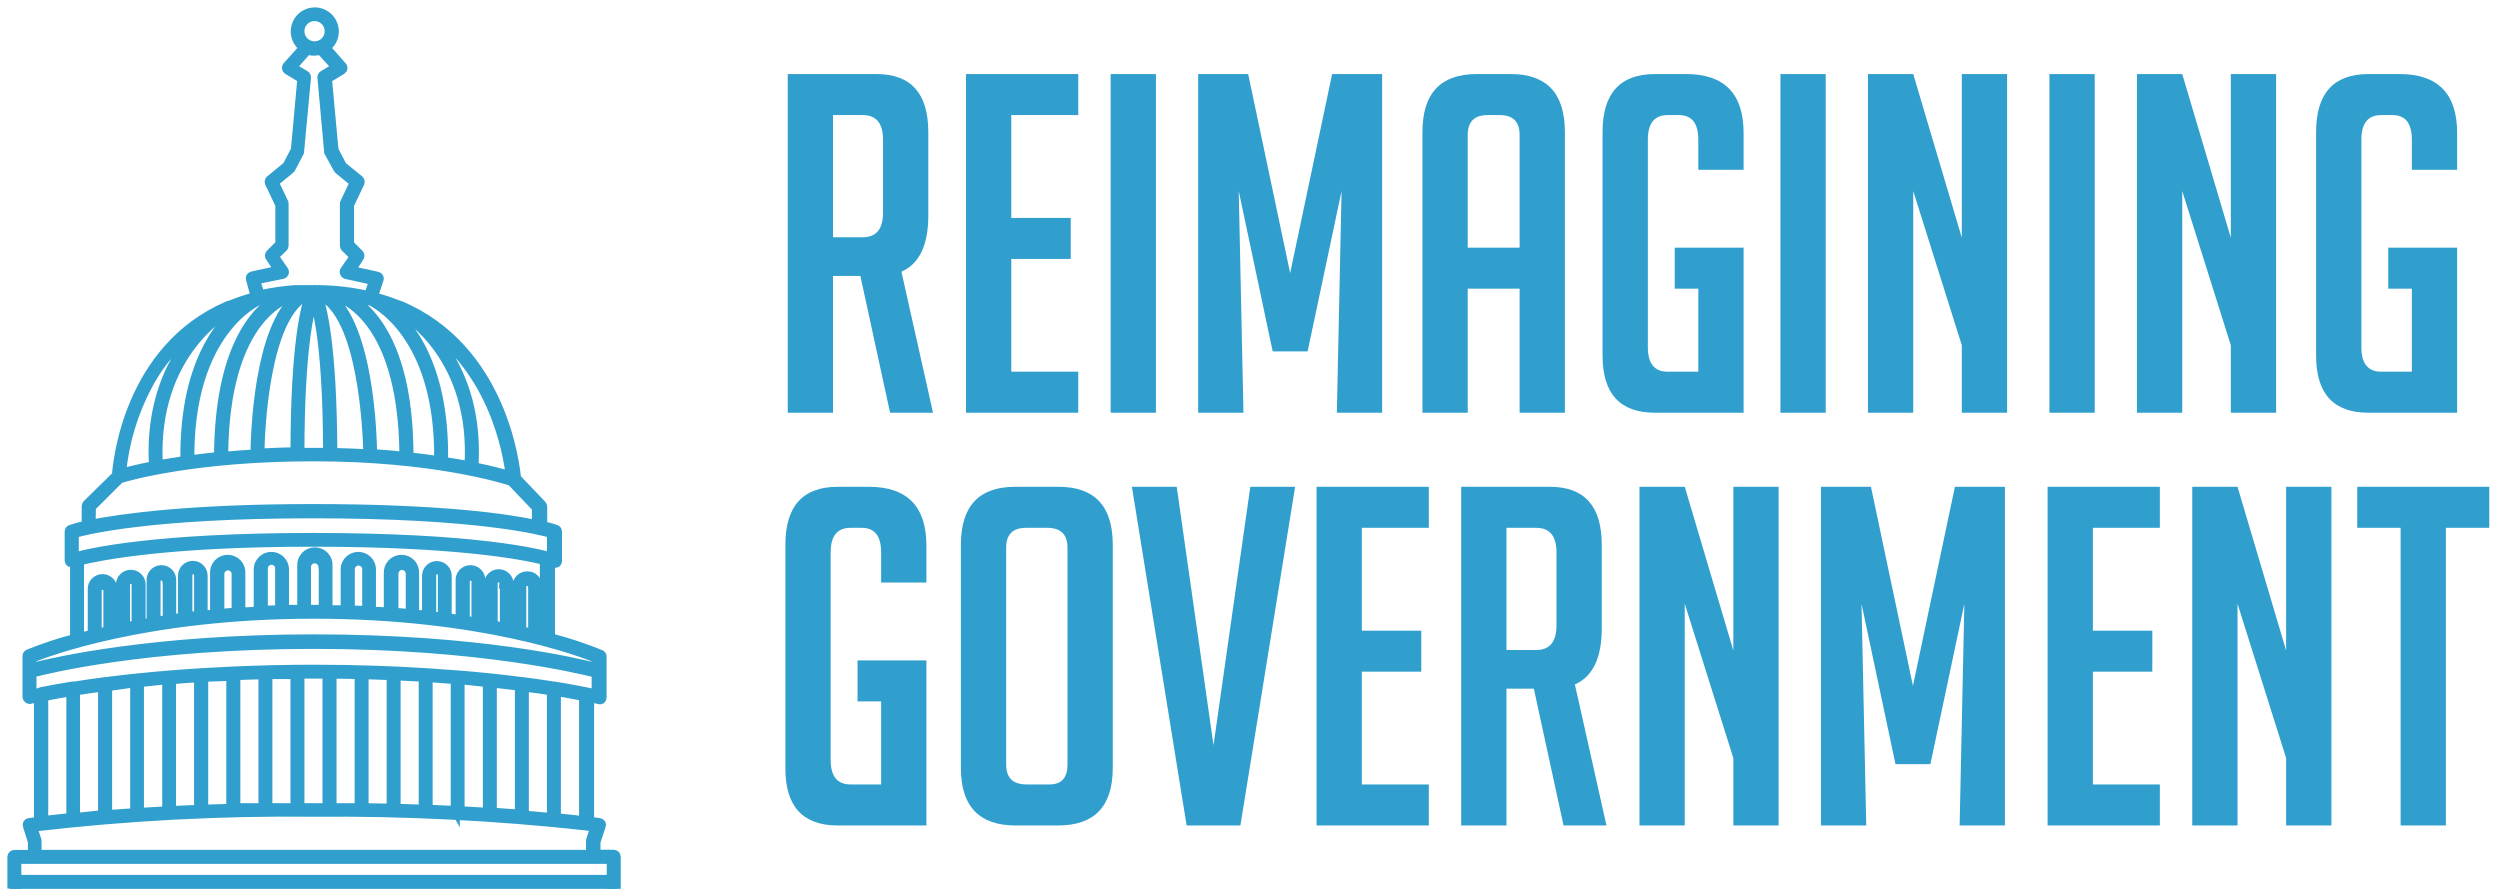 <svg xmlns="http://www.w3.org/2000/svg" width="212" height="76" viewBox="0 0 212 76" fill="none"><path d="M66.8 6.28H74.32C77.253 6.28 78.72 7.92 78.72 11.2V18.28C78.72 20.787 77.96 22.373 76.44 23.04L79.12 35H75.48L72.96 23.4H70.64V35H66.8V6.28ZM70.64 20.12H73.16C74.307 20.12 74.88 19.427 74.88 18.04V11.84C74.88 10.453 74.307 9.76 73.16 9.76H70.64V20.12ZM81.917 35V6.28H91.437V9.76H85.757V18.48H90.797V21.96H85.757V31.52H91.437V35H81.917ZM94.183 35V6.28H98.023V35H94.183ZM109.405 23.16L112.965 6.28H117.205V35H113.365L113.765 16.2L110.885 29.8H107.925L105.045 16.2L105.445 35H101.605V6.28H105.845L109.405 23.16ZM124.463 35H120.623V11.2C120.623 7.92 122.157 6.28 125.223 6.28H128.103C131.17 6.28 132.703 7.92 132.703 11.2V35H128.863V24.48H124.463V35ZM128.863 21V11.44C128.863 10.32 128.303 9.76 127.183 9.76H126.143C125.023 9.76 124.463 10.32 124.463 11.44V21H128.863ZM142.017 24.48V21H147.857V35H140.337C137.377 35 135.897 33.387 135.897 30.16V11.2C135.897 7.92 137.377 6.28 140.337 6.28H142.977C146.23 6.28 147.857 7.947 147.857 11.28V14.4H144.017V11.84C144.017 10.453 143.47 9.76 142.377 9.76H141.417C140.297 9.76 139.737 10.453 139.737 11.84V29.44C139.737 30.827 140.297 31.52 141.417 31.52H144.017V24.48H142.017ZM150.98 35V6.28H154.82V35H150.98ZM166.362 20.16V6.28H170.202V35H166.362V29.28L162.242 16.2V35H158.402V6.28H162.242L166.362 20.16ZM173.792 35V6.28H177.632V35H173.792ZM189.174 20.16V6.28H193.014V35H189.174V29.28L185.054 16.2V35H181.214V6.28H185.054L189.174 20.16ZM202.525 24.48V21H208.365V35H200.845C197.885 35 196.405 33.387 196.405 30.16V11.2C196.405 7.92 197.885 6.28 200.845 6.28H203.485C206.738 6.28 208.365 7.947 208.365 11.28V14.4H204.525V11.84C204.525 10.453 203.978 9.76 202.885 9.76H201.925C200.805 9.76 200.245 10.453 200.245 11.84V29.44C200.245 30.827 200.805 31.52 201.925 31.52H204.525V24.48H202.525ZM72.72 59.48V56H78.56V70H71.04C68.08 70 66.6 68.387 66.6 65.16V46.2C66.6 42.92 68.08 41.28 71.04 41.28H73.68C76.933 41.28 78.56 42.947 78.56 46.28V49.4H74.72V46.84C74.72 45.453 74.173 44.76 73.08 44.76H72.12C71 44.76 70.44 45.453 70.44 46.84V64.44C70.44 65.827 71 66.52 72.12 66.52H74.72V59.48H72.72ZM86.123 70C83.029 70 81.483 68.373 81.483 65.12V46.2C81.483 42.92 83.016 41.28 86.083 41.28H89.763C92.829 41.28 94.363 42.92 94.363 46.2V65.12C94.363 68.373 92.816 70 89.723 70H86.123ZM87.043 66.52H89.003C90.016 66.52 90.523 65.96 90.523 64.84V46.44C90.523 45.32 89.95 44.76 88.803 44.76H87.003C85.883 44.76 85.323 45.32 85.323 46.44V64.84C85.323 65.96 85.896 66.52 87.043 66.52ZM109.826 41.28L105.186 70H100.626L95.986 41.28H99.786L102.906 63.2L106.026 41.28H109.826ZM111.644 70V41.28H121.164V44.76H115.484V53.48H120.524V56.96H115.484V66.52H121.164V70H111.644ZM123.909 41.28H131.429C134.363 41.28 135.829 42.92 135.829 46.2V53.28C135.829 55.787 135.069 57.373 133.549 58.04L136.229 70H132.589L130.069 58.4H127.749V70H123.909V41.28ZM127.749 55.12H130.269C131.416 55.12 131.989 54.427 131.989 53.04V46.84C131.989 45.453 131.416 44.76 130.269 44.76H127.749V55.12ZM146.987 55.16V41.28H150.827V70H146.987V64.28L142.867 51.2V70H139.027V41.28H142.867L146.987 55.16ZM162.217 58.16L165.777 41.28H170.017V70H166.177L166.577 51.2L163.697 64.8H160.737L157.857 51.2L158.257 70H154.417V41.28H158.657L162.217 58.16ZM173.636 70V41.28H183.156V44.76H177.476V53.48H182.516V56.96H177.476V66.52H183.156V70H173.636ZM193.862 55.16V41.28H197.702V70H193.862V64.28L189.742 51.2V70H185.902V41.28H189.742L193.862 55.16ZM207.412 44.76V70H203.572V44.76H199.892V41.28H211.092V44.76H207.412Z" fill="#309FCE"></path><path d="M1.433 75V72.883H51.829V75H52.263V72.65C52.263 72.593 52.24 72.538 52.199 72.497C52.158 72.456 52.103 72.433 52.046 72.433H50.546V71.384L50.996 70.034C51.01 70.005 51.017 69.974 51.017 69.942C51.017 69.91 51.01 69.879 50.996 69.85C50.978 69.824 50.955 69.801 50.927 69.784C50.9 69.767 50.87 69.755 50.838 69.75L50.004 69.634V59.16L50.788 59.334C50.818 59.348 50.85 59.355 50.883 59.355C50.916 59.355 50.949 59.348 50.979 59.334C51.005 59.315 51.025 59.289 51.04 59.261C51.054 59.232 51.062 59.2 51.063 59.168V55.668C51.062 55.627 51.049 55.586 51.025 55.552C51.002 55.518 50.968 55.492 50.929 55.477C49.548 54.916 48.132 54.448 46.688 54.077V47.652C46.791 47.675 46.892 47.709 46.988 47.752C47.019 47.768 47.053 47.776 47.088 47.776C47.123 47.776 47.157 47.768 47.188 47.752C47.217 47.733 47.241 47.707 47.257 47.677C47.273 47.646 47.281 47.612 47.28 47.577V45.077C47.282 45.033 47.269 44.989 47.243 44.953C47.217 44.917 47.18 44.89 47.138 44.877C46.775 44.753 46.405 44.65 46.03 44.569V42.969C46.027 42.914 46.006 42.862 45.971 42.819L43.805 40.544C43.722 39.561 42.655 29.562 33.931 25.887H33.881C33.16 25.592 32.419 25.347 31.664 25.154L32.156 23.704C32.168 23.676 32.174 23.646 32.174 23.616C32.174 23.586 32.168 23.556 32.156 23.529C32.141 23.502 32.121 23.479 32.096 23.46C32.072 23.442 32.044 23.428 32.014 23.421L29.773 22.929L30.481 21.821C30.513 21.782 30.53 21.733 30.53 21.683C30.53 21.633 30.513 21.584 30.481 21.546L29.648 20.712V17.379L30.531 15.513C30.55 15.468 30.555 15.418 30.545 15.37C30.534 15.322 30.509 15.279 30.473 15.246L29.039 14.08L28.331 12.721L27.773 6.68L28.981 5.947C29.009 5.931 29.033 5.909 29.051 5.884C29.07 5.858 29.083 5.828 29.089 5.797C29.095 5.765 29.093 5.733 29.083 5.702C29.073 5.671 29.055 5.644 29.031 5.622L27.64 4.039C27.932 3.837 28.153 3.547 28.269 3.211C28.385 2.875 28.391 2.511 28.285 2.171C28.179 1.832 27.968 1.535 27.682 1.324C27.395 1.114 27.049 1 26.694 1C26.338 1 25.992 1.114 25.706 1.324C25.42 1.535 25.208 1.832 25.102 2.171C24.997 2.511 25.003 2.875 25.119 3.211C25.235 3.547 25.455 3.837 25.748 4.039L24.331 5.614C24.31 5.637 24.295 5.665 24.286 5.695C24.278 5.726 24.276 5.758 24.282 5.789C24.286 5.819 24.298 5.849 24.315 5.874C24.332 5.9 24.355 5.922 24.381 5.939L25.59 6.672L25.04 12.713L24.331 14.071L22.907 15.238C22.868 15.269 22.84 15.312 22.828 15.36C22.816 15.408 22.82 15.459 22.84 15.505L23.723 17.371V20.704L22.89 21.537C22.858 21.576 22.841 21.625 22.841 21.675C22.841 21.725 22.858 21.774 22.89 21.812L23.623 22.904L21.382 23.396C21.351 23.402 21.321 23.415 21.295 23.434C21.269 23.452 21.248 23.476 21.232 23.504C21.211 23.56 21.211 23.622 21.232 23.679L21.64 25.154C20.916 25.341 20.206 25.578 19.515 25.862C19.482 25.854 19.448 25.854 19.415 25.862C19.368 25.878 19.323 25.901 19.282 25.929C10.799 29.603 9.933 39.319 9.866 40.311L7.366 42.761C7.324 42.803 7.3 42.86 7.3 42.919V44.536C6.859 44.622 6.425 44.736 6 44.877C5.958 44.891 5.922 44.918 5.896 44.954C5.871 44.99 5.857 45.033 5.858 45.077V47.527C5.858 47.562 5.866 47.596 5.882 47.626C5.898 47.657 5.921 47.683 5.95 47.702C5.99 47.718 6.035 47.718 6.075 47.702H6.141L6.316 47.652V54.143C4.987 54.492 3.682 54.926 2.408 55.443C2.371 55.459 2.339 55.486 2.317 55.52C2.295 55.554 2.283 55.594 2.283 55.635V59.093C2.284 59.125 2.292 59.157 2.306 59.186C2.32 59.215 2.341 59.24 2.367 59.26C2.403 59.294 2.45 59.315 2.5 59.318H2.55C2.55 59.318 2.808 59.251 3.258 59.16V69.65L2.467 69.75C2.436 69.755 2.407 69.767 2.381 69.784C2.355 69.801 2.333 69.824 2.317 69.85C2.292 69.909 2.292 69.975 2.317 70.034L2.742 71.384V72.45H1.217C1.162 72.45 1.109 72.471 1.069 72.508C1.029 72.545 1.004 72.596 1 72.65L1 74.983L1.433 75ZM43.255 40.328C42.772 40.186 41.738 39.894 40.197 39.578C40.589 33.228 37.964 29.437 35.956 27.504C41.955 31.445 43.08 38.736 43.255 40.328ZM33.697 26.304C34.531 26.77 40.297 30.412 39.764 39.486C39.13 39.361 38.414 39.236 37.622 39.119C37.755 31.153 34.822 27.512 32.956 26.004C33.214 26.095 33.497 26.195 33.697 26.304ZM37.189 39.053C36.414 38.936 35.572 38.828 34.689 38.728C34.689 29.562 31.614 26.337 29.689 25.195C30.293 25.281 30.891 25.401 31.481 25.554C32.439 26.054 37.33 29.07 37.189 39.053ZM26.198 24.979H26.281C25.898 25.92 25.023 29.087 25.006 38.311C23.973 38.311 22.982 38.369 22.048 38.411C22.073 36.82 22.407 26.57 26.198 24.979ZM21.615 38.486C20.673 38.544 19.799 38.611 18.974 38.686C19.049 26.645 24.523 25.171 25.073 25.062H25.281C21.882 27.654 21.632 36.92 21.615 38.486ZM26.615 25.395C26.99 26.487 27.756 29.77 27.773 38.353H25.44C25.456 29.737 26.223 26.454 26.606 25.362L26.615 25.395ZM26.94 25.012H27.023C30.814 26.612 31.139 36.87 31.189 38.478C30.256 38.419 29.264 38.386 28.231 38.361C28.189 29.087 27.315 25.92 26.931 24.979L26.94 25.012ZM27.931 25.012H28.098C28.156 25.012 34.172 26.037 34.247 38.678C33.414 38.594 32.531 38.519 31.606 38.461C31.581 36.978 31.339 27.654 27.923 25.012H27.931ZM25.44 2.655C25.438 2.411 25.509 2.172 25.643 1.968C25.778 1.764 25.97 1.605 26.195 1.51C26.42 1.416 26.669 1.39 26.908 1.437C27.148 1.483 27.369 1.6 27.542 1.772C27.715 1.944 27.834 2.164 27.882 2.403C27.93 2.643 27.906 2.891 27.813 3.117C27.72 3.343 27.562 3.536 27.359 3.672C27.156 3.808 26.917 3.88 26.673 3.88C26.347 3.88 26.035 3.752 25.804 3.522C25.573 3.293 25.442 2.981 25.44 2.655ZM23.956 23.279C23.991 23.271 24.023 23.256 24.05 23.233C24.078 23.21 24.099 23.181 24.112 23.148C24.125 23.115 24.13 23.079 24.126 23.044C24.122 23.009 24.11 22.975 24.09 22.946L23.257 21.737L24.032 20.987C24.053 20.967 24.07 20.942 24.081 20.915C24.093 20.888 24.098 20.859 24.098 20.829V17.321C24.106 17.291 24.106 17.259 24.098 17.229L23.265 15.471L24.598 14.38C24.624 14.365 24.647 14.345 24.665 14.321L25.415 12.888C25.422 12.861 25.422 12.832 25.415 12.805L25.998 6.572C26.002 6.53 25.994 6.489 25.974 6.452C25.955 6.415 25.926 6.384 25.89 6.364L24.79 5.705L26.073 4.247C26.254 4.315 26.446 4.348 26.64 4.347C26.821 4.346 27.001 4.315 27.173 4.255L28.498 5.705L27.39 6.364C27.356 6.386 27.328 6.417 27.311 6.454C27.293 6.491 27.286 6.531 27.29 6.572L27.856 12.796V12.88L28.648 14.321C28.66 14.347 28.677 14.37 28.698 14.388L30.031 15.479L29.198 17.238C29.194 17.268 29.194 17.299 29.198 17.329V20.837C29.198 20.867 29.203 20.896 29.215 20.924C29.226 20.951 29.243 20.975 29.264 20.996L30.039 21.746L29.206 22.954C29.188 22.984 29.178 23.019 29.178 23.054C29.178 23.089 29.188 23.124 29.206 23.154C29.218 23.187 29.239 23.216 29.265 23.239C29.291 23.262 29.322 23.279 29.356 23.287L31.672 23.796L31.248 25.054C29.894 24.744 28.511 24.577 27.123 24.554C27.08 24.537 27.032 24.537 26.99 24.554H26.24C26.194 24.537 26.144 24.537 26.098 24.554C25.765 24.554 25.423 24.554 25.098 24.554H25.031C24.038 24.622 23.052 24.767 22.082 24.987L21.657 23.746L23.956 23.279ZM21.998 25.479C22.49 25.362 23.007 25.27 23.523 25.195C21.607 26.337 18.574 29.578 18.524 38.703C17.69 38.786 16.857 38.886 16.107 38.986C15.999 28.02 21.94 25.495 21.998 25.479ZM19.607 26.245C19.882 26.129 20.157 26.029 20.44 25.929C18.59 27.379 15.566 30.995 15.674 39.044C14.841 39.169 14.091 39.294 13.432 39.411C12.916 29.753 19.54 26.279 19.607 26.245ZM12.566 32.653C13.677 30.557 15.292 28.77 17.265 27.454C16.786 27.905 16.346 28.395 15.949 28.92C14.432 30.887 12.707 34.32 13.007 39.486C11.658 39.753 10.749 39.986 10.316 40.111C10.563 37.5 11.328 34.965 12.566 32.653ZM7.758 43.002L10.166 40.603C10.741 40.428 16.424 38.744 26.598 38.744C36.772 38.744 42.755 40.628 43.355 40.828L45.48 43.061V44.477C43.047 43.952 37.439 43.119 26.506 43.119C15.949 43.119 10.291 43.952 7.733 44.444L7.758 43.002ZM6.308 47.235V45.244C7.241 44.969 12.732 43.577 26.531 43.577C40.514 43.577 45.846 44.986 46.755 45.244V47.235C45.513 46.869 40.147 45.569 26.531 45.569C13.066 45.569 7.566 46.869 6.308 47.235ZM44.705 48.827C44.589 48.826 44.475 48.848 44.367 48.891C44.26 48.935 44.163 48.999 44.081 49.08C43.999 49.162 43.934 49.258 43.889 49.365C43.844 49.472 43.822 49.586 43.822 49.702V53.402L43.18 53.268V49.527C43.18 49.293 43.087 49.068 42.921 48.902C42.756 48.737 42.531 48.644 42.297 48.644C42.062 48.644 41.838 48.737 41.672 48.902C41.507 49.068 41.413 49.293 41.413 49.527V52.927L40.772 52.81V49.269C40.784 49.146 40.77 49.022 40.731 48.905C40.693 48.788 40.63 48.681 40.547 48.589C40.464 48.498 40.363 48.425 40.251 48.375C40.138 48.325 40.016 48.3 39.893 48.3C39.77 48.3 39.648 48.325 39.535 48.375C39.422 48.425 39.321 48.498 39.239 48.589C39.156 48.681 39.093 48.788 39.054 48.905C39.016 49.022 39.002 49.146 39.014 49.269V52.527L37.93 52.377V48.835C37.93 48.601 37.837 48.376 37.672 48.211C37.506 48.045 37.281 47.952 37.047 47.952C36.813 47.952 36.588 48.045 36.423 48.211C36.257 48.376 36.164 48.601 36.164 48.835V52.168L35.164 52.068V48.644C35.177 48.488 35.158 48.332 35.108 48.184C35.058 48.037 34.977 47.901 34.872 47.786C34.767 47.672 34.639 47.58 34.496 47.517C34.353 47.454 34.199 47.422 34.043 47.422C33.887 47.422 33.733 47.454 33.59 47.517C33.448 47.58 33.32 47.672 33.214 47.786C33.109 47.901 33.029 48.037 32.978 48.184C32.928 48.332 32.909 48.488 32.922 48.644V51.885L31.506 51.818V48.202C31.482 47.922 31.353 47.66 31.146 47.47C30.938 47.279 30.667 47.174 30.385 47.174C30.104 47.174 29.832 47.279 29.625 47.47C29.417 47.66 29.289 47.922 29.264 48.202V51.702H27.823V48.01C27.836 47.855 27.817 47.699 27.767 47.551C27.717 47.404 27.636 47.268 27.531 47.153C27.426 47.038 27.298 46.947 27.155 46.884C27.012 46.821 26.858 46.789 26.702 46.789C26.546 46.789 26.392 46.821 26.249 46.884C26.107 46.947 25.979 47.038 25.873 47.153C25.768 47.268 25.688 47.404 25.637 47.551C25.587 47.699 25.568 47.855 25.581 48.01V51.668H24.131V48.202C24.107 47.922 23.979 47.66 23.771 47.47C23.564 47.279 23.292 47.174 23.011 47.174C22.729 47.174 22.458 47.279 22.25 47.47C22.043 47.66 21.914 47.922 21.89 48.202V51.818L20.432 51.902V48.644C20.445 48.488 20.426 48.332 20.376 48.184C20.326 48.037 20.245 47.901 20.14 47.786C20.035 47.672 19.907 47.58 19.764 47.517C19.621 47.454 19.467 47.422 19.311 47.422C19.155 47.422 19.001 47.454 18.858 47.517C18.716 47.58 18.587 47.672 18.482 47.786C18.377 47.901 18.296 48.037 18.246 48.184C18.196 48.332 18.177 48.488 18.19 48.644V52.06L17.232 52.152V48.819C17.232 48.584 17.139 48.36 16.973 48.194C16.808 48.028 16.583 47.935 16.349 47.935C16.114 47.935 15.89 48.028 15.724 48.194C15.559 48.36 15.466 48.584 15.466 48.819V52.343L14.566 52.468V49.269C14.578 49.146 14.564 49.022 14.525 48.905C14.486 48.788 14.423 48.681 14.341 48.589C14.258 48.498 14.157 48.425 14.044 48.375C13.932 48.325 13.81 48.3 13.687 48.3C13.563 48.3 13.441 48.325 13.329 48.375C13.216 48.425 13.115 48.498 13.032 48.589C12.95 48.681 12.887 48.788 12.848 48.905C12.809 49.022 12.795 49.146 12.807 49.269V52.76L11.974 52.902V49.569C11.973 49.395 11.92 49.225 11.822 49.081C11.724 48.937 11.586 48.824 11.425 48.758C11.264 48.693 11.087 48.676 10.916 48.71C10.746 48.745 10.589 48.829 10.466 48.952C10.382 49.032 10.315 49.129 10.271 49.237C10.226 49.345 10.205 49.461 10.208 49.577V53.227L9.574 53.36V50.027C9.586 49.904 9.572 49.781 9.534 49.663C9.495 49.547 9.432 49.439 9.349 49.348C9.267 49.257 9.166 49.184 9.053 49.134C8.94 49.084 8.818 49.058 8.695 49.058C8.572 49.058 8.45 49.084 8.337 49.134C8.225 49.184 8.124 49.257 8.041 49.348C7.958 49.439 7.895 49.547 7.857 49.663C7.818 49.781 7.804 49.904 7.816 50.027V53.777L6.75 54.052V47.569C8.499 47.136 14.166 45.986 26.531 45.986C38.68 45.986 44.33 47.069 46.155 47.527V53.968L45.58 53.818V49.702C45.586 49.585 45.567 49.469 45.525 49.36C45.483 49.251 45.419 49.152 45.337 49.07C45.254 48.987 45.156 48.923 45.047 48.881C44.938 48.84 44.821 48.821 44.705 48.827ZM45.163 49.702V53.71L44.255 53.485V49.702C44.27 49.594 44.323 49.495 44.405 49.424C44.487 49.352 44.592 49.313 44.701 49.313C44.809 49.313 44.914 49.352 44.996 49.424C45.078 49.495 45.132 49.594 45.147 49.702H45.163ZM42.763 49.527V53.177L41.83 53.002V49.527C41.821 49.463 41.826 49.398 41.845 49.337C41.863 49.275 41.895 49.218 41.937 49.17C41.979 49.122 42.031 49.083 42.09 49.056C42.148 49.03 42.212 49.016 42.276 49.016C42.34 49.016 42.404 49.03 42.462 49.056C42.521 49.083 42.573 49.122 42.615 49.17C42.657 49.218 42.689 49.275 42.707 49.337C42.725 49.398 42.73 49.463 42.722 49.527H42.763ZM40.355 49.269V52.735L39.464 52.593V49.26C39.478 49.153 39.532 49.054 39.614 48.982C39.696 48.911 39.801 48.871 39.909 48.871C40.018 48.871 40.123 48.911 40.205 48.982C40.287 49.054 40.34 49.153 40.355 49.26V49.269ZM37.505 48.835V52.327L36.614 52.218V48.835C36.605 48.772 36.61 48.707 36.629 48.645C36.647 48.584 36.678 48.527 36.721 48.478C36.763 48.43 36.815 48.391 36.873 48.365C36.932 48.338 36.995 48.324 37.06 48.324C37.124 48.324 37.187 48.338 37.246 48.365C37.304 48.391 37.356 48.43 37.399 48.478C37.441 48.527 37.472 48.584 37.491 48.645C37.509 48.707 37.514 48.772 37.505 48.835ZM34.781 48.644V52.027L33.414 51.91V48.644C33.414 48.462 33.486 48.289 33.614 48.16C33.742 48.032 33.916 47.96 34.097 47.96C34.279 47.96 34.452 48.032 34.581 48.16C34.709 48.289 34.781 48.462 34.781 48.644ZM31.089 48.202V51.768L29.714 51.71V48.202C29.733 48.033 29.814 47.876 29.94 47.763C30.067 47.649 30.232 47.586 30.402 47.586C30.572 47.586 30.736 47.649 30.863 47.763C30.99 47.876 31.071 48.033 31.089 48.202ZM27.406 48.01V51.668H25.998V48.01C26.017 47.841 26.097 47.685 26.224 47.571C26.351 47.457 26.515 47.395 26.685 47.395C26.856 47.395 27.02 47.457 27.147 47.571C27.274 47.685 27.354 47.841 27.373 48.01H27.406ZM23.706 48.202V51.71C23.248 51.71 22.79 51.71 22.34 51.76V48.202C22.34 48.021 22.412 47.847 22.54 47.719C22.668 47.591 22.842 47.519 23.023 47.519C23.204 47.519 23.378 47.591 23.506 47.719C23.634 47.847 23.706 48.021 23.706 48.202ZM20.015 48.644V51.902L18.649 52.01V48.677C18.649 48.496 18.721 48.322 18.849 48.194C18.977 48.066 19.151 47.994 19.332 47.994C19.513 47.994 19.687 48.066 19.815 48.194C19.943 48.322 20.015 48.496 20.015 48.677V48.644ZM16.832 48.835V52.168L15.941 52.277V48.835C15.932 48.772 15.937 48.707 15.955 48.645C15.974 48.584 16.005 48.527 16.047 48.478C16.089 48.43 16.142 48.391 16.2 48.365C16.259 48.338 16.322 48.324 16.386 48.324C16.451 48.324 16.514 48.338 16.573 48.365C16.631 48.391 16.683 48.43 16.725 48.478C16.768 48.527 16.799 48.584 16.817 48.645C16.836 48.707 16.841 48.772 16.832 48.835ZM14.174 49.269V52.552L13.241 52.652V49.235C13.255 49.127 13.309 49.029 13.391 48.957C13.473 48.886 13.578 48.846 13.687 48.846C13.795 48.846 13.9 48.886 13.982 48.957C14.064 49.029 14.117 49.127 14.132 49.235L14.174 49.269ZM11.533 52.985L10.649 53.152V49.594C10.646 49.535 10.655 49.476 10.676 49.421C10.698 49.367 10.731 49.317 10.774 49.277C10.815 49.234 10.864 49.2 10.918 49.177C10.973 49.154 11.032 49.143 11.091 49.144C11.208 49.144 11.32 49.19 11.403 49.273C11.486 49.356 11.533 49.468 11.533 49.585V52.985ZM9.141 50.035V53.485L8.249 53.693V50.035C8.264 49.928 8.317 49.829 8.399 49.757C8.481 49.686 8.586 49.646 8.695 49.646C8.804 49.646 8.909 49.686 8.991 49.757C9.073 49.829 9.126 49.928 9.141 50.035ZM2.717 55.818C3.85 55.352 12.332 52.093 26.623 52.093C40.913 52.093 49.404 55.352 50.529 55.818V56.593C48.921 56.176 40.53 54.168 26.623 54.168C13.032 54.168 4.65 56.101 2.825 56.568C2.821 56.552 2.821 56.535 2.825 56.518H2.708L2.717 55.818ZM2.717 58.851V57.085C3.933 56.76 12.416 54.651 26.623 54.651C40.83 54.651 49.38 56.818 50.546 57.085C50.546 57.085 50.546 57.151 50.546 57.176V58.843C50.046 58.726 48.88 58.476 47.046 58.176H46.988C46.213 58.051 45.322 57.926 44.33 57.793H44.246C43.413 57.685 42.58 57.585 41.58 57.476H41.522C40.688 57.388 39.797 57.304 38.847 57.226H38.805L36.122 57.035C33.331 56.86 30.173 56.743 26.656 56.743C24.206 56.743 21.932 56.801 19.832 56.893L17.14 57.035C16.199 57.093 15.307 57.16 14.449 57.226C13.499 57.301 12.607 57.385 11.766 57.476H11.716C10.749 57.576 9.866 57.685 9.049 57.785H8.999C7.999 57.91 7.108 58.043 6.341 58.168H6.15C5.033 58.351 4.166 58.51 3.55 58.635L3.5 58.651C3.44 58.652 3.383 58.676 3.341 58.718L2.717 58.851ZM49.48 59.068V69.584C48.896 69.517 48.138 69.425 47.188 69.334V58.651C48.146 58.81 48.904 58.951 49.48 59.068ZM46.755 58.585V69.317L44.471 69.117V58.285C45.322 58.368 46.08 58.485 46.755 58.585ZM44.038 58.193V69.025L41.755 68.867V57.926L44.038 58.193ZM41.322 57.885V68.876L39.022 68.742C39.027 68.715 39.027 68.686 39.022 68.659V57.651C39.839 57.735 40.597 57.81 41.322 57.885ZM38.614 68.717L36.314 68.617V57.468L38.597 57.635V68.659C38.598 68.682 38.603 68.705 38.614 68.725V68.717ZM35.88 57.435V68.609L33.597 68.534V57.318L35.88 57.435ZM33.164 57.301V68.525L30.881 68.484V57.218L33.164 57.301ZM30.448 57.21V68.484C29.698 68.484 28.939 68.484 28.165 68.484V57.176C28.939 57.176 29.698 57.193 30.448 57.21ZM27.723 57.21V68.484H25.44V57.168H27.723V57.21ZM25.006 57.21V68.484C24.223 68.484 23.465 68.484 22.723 68.484V57.21H25.006ZM22.29 57.26V68.484H20.007V57.301C20.74 57.268 21.507 57.243 22.29 57.226V57.26ZM19.565 57.36V68.542L17.282 68.609V57.443L19.565 57.36ZM16.832 57.476V68.626L14.549 68.725V57.651C15.299 57.576 16.057 57.526 16.832 57.476ZM14.132 57.651V68.751L11.832 68.884V57.893C12.574 57.818 13.332 57.743 14.132 57.651ZM11.416 57.91V68.909L9.133 69.067V58.235L11.416 57.91ZM8.691 58.243V69.075L6.408 69.317V58.601C7.083 58.485 7.849 58.376 8.691 58.268V58.243ZM6 58.668V69.317L3.716 69.567V59.084C4.25 58.976 5.016 58.826 6 58.668ZM26.623 68.884C34.319 68.82 42.012 69.206 49.663 70.042L50.429 70.142L50.071 71.275C50.071 71.275 50.071 71.275 50.071 71.342V72.442H3.15V71.35C3.154 71.328 3.154 71.306 3.15 71.284L2.783 70.15C10.695 69.222 18.657 68.799 26.623 68.884Z" fill="#309FCE" stroke="#309FCE" stroke-width="0.75"></path><path d="M51.931 74.566H1.201V75H51.931V74.566Z" fill="#309FCE" stroke="#309FCE" stroke-width="0.75"></path></svg>